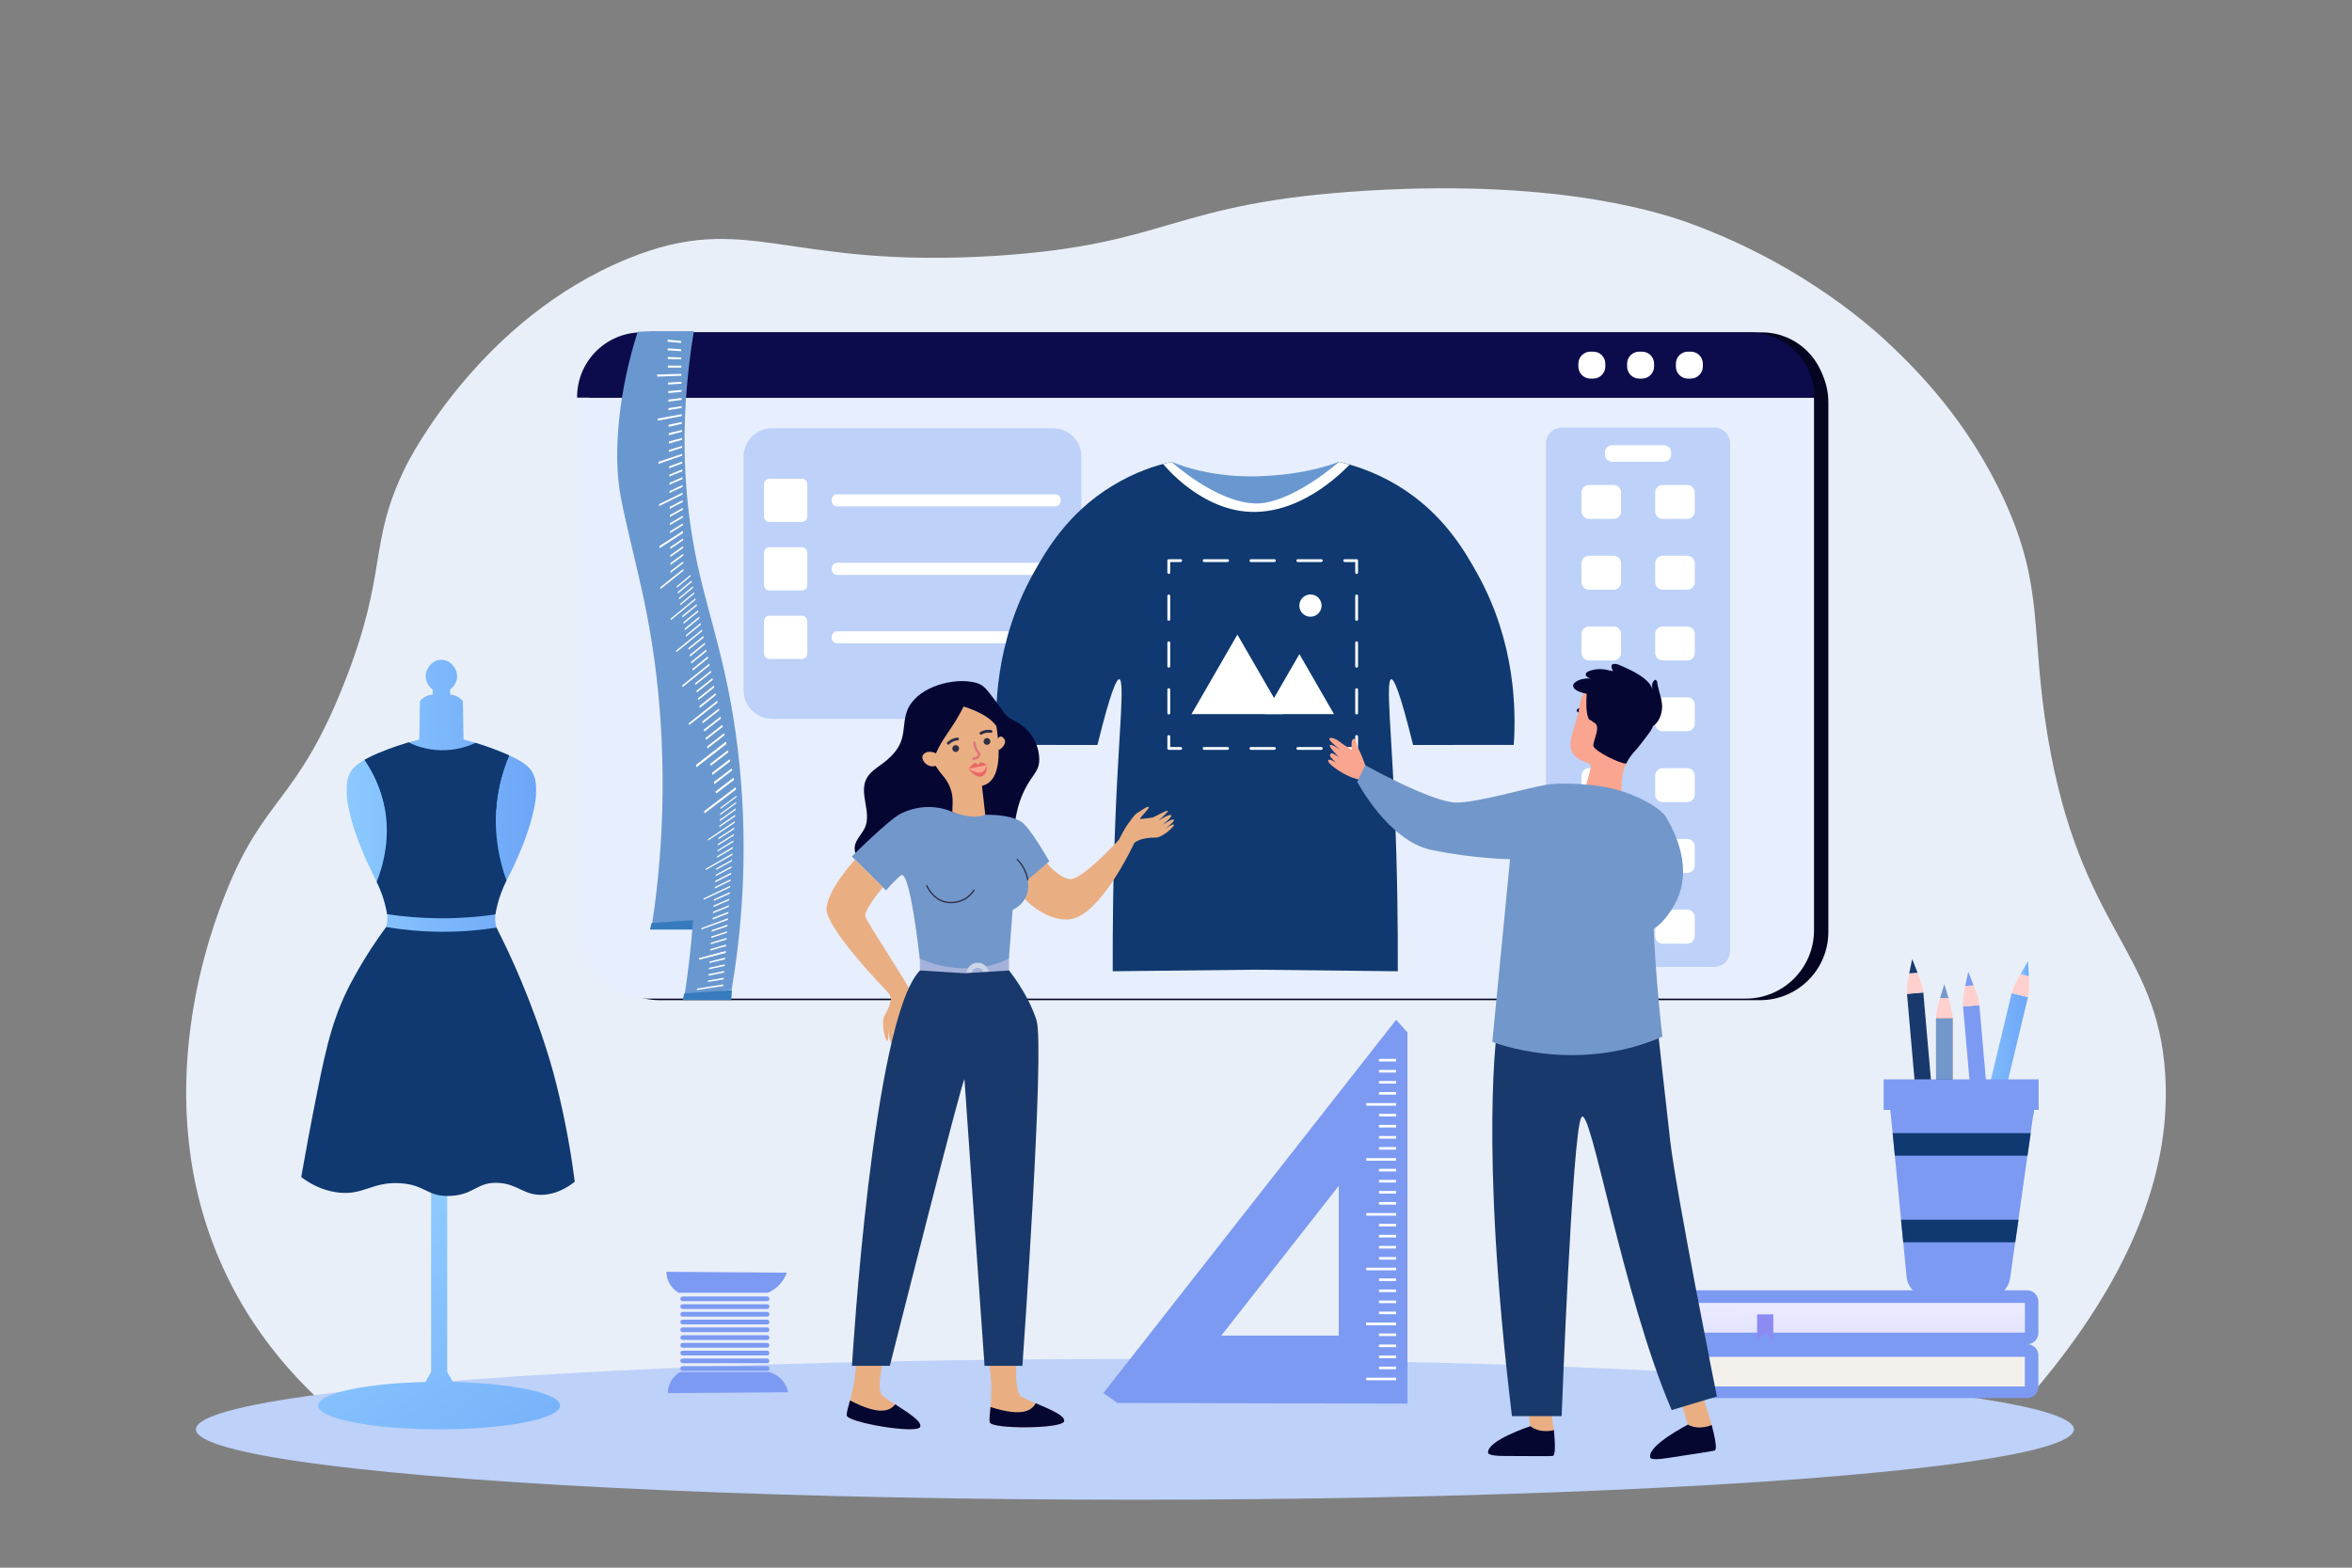 <?xml version="1.0" encoding="utf-8"?>
<!-- Generator: Adobe Illustrator 28.3.0, SVG Export Plug-In . SVG Version: 6.00 Build 0)  -->
<svg version="1.1" id="Ñëîé_1" xmlns="http://www.w3.org/2000/svg" xmlns:xlink="http://www.w3.org/1999/xlink" x="0px" y="0px"
	 viewBox="0 0 3000 2000" style="enable-background:new 0 0 3000 2000;" xml:space="preserve">
<rect x="0" y="0" width="3000" height="2000" fill="#808080" stroke="none"/>
<style type="text/css">
	.st0{fill:#E9EFF8;}
	.st1{fill:#BDD1F9;}
	.st2{fill:#050521;}
	.st3{fill:#10171B;}
	.st4{fill:#E7EEFD;}
	.st5{fill:#0C0C4C;}
	.st6{fill:#FFFFFF;}
	.st7{fill:#6998D0;}
	.st8{fill:#0F3970;}
	.st9{fill:#7C9AF2;}
	.st10{fill:#0E1D45;}
	.st11{fill:#FFD0CD;}
	.st12{fill:url(#SVGID_1_);}
	.st13{fill:url(#SVGID_00000105408539698691449090000004554059565890636422_);}
	.st14{fill:#994729;}
	.st15{fill:#7297CA;}
	.st16{fill:#19396C;}
	.st17{fill:url(#SVGID_00000041270435633723162200000012476940506607365295_);}
	.st18{fill:#8B8BF2;}
	.st19{fill:#F3F0EC;}
	.st20{fill:url(#SVGID_00000176764847732682657610000003343374527267962001_);}
	.st21{fill:url(#SVGID_00000117660479733033143740000012985423406424011443_);}
	.st22{fill:url(#SVGID_00000125577990523560006860000009909797302843239569_);}
	.st23{fill:url(#SVGID_00000163752674059244390890000000479560474292063144_);}
	.st24{fill:#367BBD;}
	.st25{fill:#E9AF83;}
	.st26{fill:#050731;}
	.st27{fill:#060633;}
	.st28{fill:#F9A58F;}
	.st29{fill:#A4B2DB;}
	.st30{fill:#2E2E46;}
	.st31{fill:#EA6868;}
	.st32{fill:#E0737B;}
	.st33{fill:#CBD5E8;}
</style>
<g>
	<path id="die" class="st0" d="M451.1,1823c-47-35.9-119.6-102-166.9-206.2c-99.1-218-12.4-436.7,3.6-477.2
		c49.3-124.5,90.8-114.8,151.4-268.5c57-144.6,29.1-175.5,78.2-275.7c5-10.1,95.5-188.9,283.7-265.5
		c153.6-62.5,198.4,13.8,469.9-3.6c223.8-14.4,221.4-68.1,473.5-83.1c252.6-15.1,383,31.2,415.7,43.4
		c143.9,53.7,231.1,134.5,253,155.4c29,27.8,96.1,93.1,143.3,196c51.6,112.5,32.9,168.4,55.6,302.8
		c41.4,245,139.2,269.7,149.6,428.8c6,92.7-17.7,230.6-169.5,408.1L451.1,1823z"/>
	<g>
		<ellipse class="st1" cx="1447.6" cy="1823.5" rx="1197.7" ry="89.8"/>
	</g>
	<path class="st2" d="M841.3,426.3h1403.6c48.1,0,87.2,39,87.2,87.2v675.3c0,48.1-39,87.2-87.2,87.2H841.3
		c-48.1,0-87.2-39-87.2-87.2V513.4C754.1,465.3,793.1,426.3,841.3,426.3z"/>
	<g>
		<path class="st3" d="M2291.7,459.5h-303.6c-0.6,0-1.1-0.5-1.1-1.1s0.5-1.1,1.1-1.1h303.6c0.6,0,1.1,0.5,1.1,1.1
			S2292.2,459.5,2291.7,459.5z"/>
	</g>
	<g>
		<path class="st3" d="M772.1,1246c-0.6,0-1.1-0.5-1.1-1.1V458.4c0-0.6,0.5-1.1,1.1-1.1h1216c0.6,0,1.1,0.5,1.1,1.1
			c0,0.6-0.5,1.1-1.1,1.1H773.1v785.4C773.1,1245.5,772.7,1246,772.1,1246z"/>
	</g>
	<path class="st4" d="M823,424.3h1403.6c48.1,0,87.2,39,87.2,87.2v675.3c0,48.1-39,87.2-87.2,87.2H823c-48.1,0-87.2-39-87.2-87.2
		V511.5C735.8,463.3,774.8,424.3,823,424.3z"/>
	<path class="st2" d="M751.6,507.3h1577.9v-0.8c0-45.5-36.9-82.5-82.5-82.5h-1413c-45.5,0-82.5,36.9-82.5,82.5V507.3z"/>
	<path class="st5" d="M736.2,507.3h1577.9v-0.8c0-45.5-36.9-82.5-82.5-82.5h-1413c-45.5,0-82.5,36.9-82.5,82.5V507.3z"/>
	<g>
		<g>
			<path class="st6" d="M2032.2,483h-3.6c-8.5,0-15.4-6.9-15.4-15.4v-3.6c0-8.5,6.9-15.4,15.4-15.4h3.6c8.5,0,15.4,6.9,15.4,15.4
				v3.6C2047.6,476,2040.7,483,2032.2,483z"/>
			<path class="st6" d="M2094.4,483h-3.6c-8.5,0-15.4-6.9-15.4-15.4v-3.6c0-8.5,6.9-15.4,15.4-15.4h3.6c8.5,0,15.4,6.9,15.4,15.4
				v3.6C2109.8,476,2102.9,483,2094.4,483z"/>
			<path class="st6" d="M2156.6,483h-3.6c-8.5,0-15.4-6.9-15.4-15.4v-3.6c0-8.5,6.9-15.4,15.4-15.4h3.6c8.5,0,15.4,6.9,15.4,15.4
				v3.6C2172,476,2165.1,483,2156.6,483z"/>
		</g>
	</g>
	<g>
		<path class="st1" d="M2186.3,1233.6h-193.9c-11.3,0-20.5-9.2-20.5-20.5V566c0-11.3,9.2-20.5,20.5-20.5h193.9
			c11.3,0,20.5,9.2,20.5,20.5v647.1C2206.8,1224.5,2197.7,1233.6,2186.3,1233.6z"/>
		<path class="st6" d="M2152.2,1203.9h-31.5c-5.3,0-9.5-4.3-9.5-9.5V1170c0-5.3,4.3-9.5,9.5-9.5h31.5c5.3,0,9.5,4.3,9.5,9.5v24.3
			C2161.7,1199.6,2157.4,1203.9,2152.2,1203.9z"/>
		<path class="st6" d="M2058.2,662h-31.5c-5.3,0-9.5-4.3-9.5-9.5v-24.3c0-5.3,4.3-9.5,9.5-9.5h31.5c5.3,0,9.5,4.3,9.5,9.5v24.3
			C2067.7,657.8,2063.4,662,2058.2,662z"/>
		<path class="st6" d="M2152.2,662h-31.5c-5.3,0-9.5-4.3-9.5-9.5v-24.3c0-5.3,4.3-9.5,9.5-9.5h31.5c5.3,0,9.5,4.3,9.5,9.5v24.3
			C2161.7,657.8,2157.4,662,2152.2,662z"/>
		<path class="st6" d="M2058.2,752.3h-31.5c-5.3,0-9.5-4.3-9.5-9.5v-24.3c0-5.3,4.3-9.5,9.5-9.5h31.5c5.3,0,9.5,4.3,9.5,9.5v24.3
			C2067.7,748.1,2063.4,752.3,2058.2,752.3z"/>
		<path class="st6" d="M2152.2,752.3h-31.5c-5.3,0-9.5-4.3-9.5-9.5v-24.3c0-5.3,4.3-9.5,9.5-9.5h31.5c5.3,0,9.5,4.3,9.5,9.5v24.3
			C2161.7,748.1,2157.4,752.3,2152.2,752.3z"/>
		<path class="st6" d="M2058.2,842.6h-31.5c-5.3,0-9.5-4.3-9.5-9.5v-24.3c0-5.3,4.3-9.5,9.5-9.5h31.5c5.3,0,9.5,4.3,9.5,9.5v24.3
			C2067.7,838.4,2063.4,842.6,2058.2,842.6z"/>
		<path class="st6" d="M2152.2,842.6h-31.5c-5.3,0-9.5-4.3-9.5-9.5v-24.3c0-5.3,4.3-9.5,9.5-9.5h31.5c5.3,0,9.5,4.3,9.5,9.5v24.3
			C2161.7,838.4,2157.4,842.6,2152.2,842.6z"/>
		<path class="st6" d="M2058.2,932.9h-31.5c-5.3,0-9.5-4.3-9.5-9.5v-24.3c0-5.3,4.3-9.5,9.5-9.5h31.5c5.3,0,9.5,4.3,9.5,9.5v24.3
			C2067.7,928.7,2063.4,932.9,2058.2,932.9z"/>
		<path class="st6" d="M2152.2,932.9h-31.5c-5.3,0-9.5-4.3-9.5-9.5v-24.3c0-5.3,4.3-9.5,9.5-9.5h31.5c5.3,0,9.5,4.3,9.5,9.5v24.3
			C2161.7,928.7,2157.4,932.9,2152.2,932.9z"/>
		<path class="st6" d="M2058.2,1023.3h-31.5c-5.3,0-9.5-4.3-9.5-9.5v-24.3c0-5.3,4.3-9.5,9.5-9.5h31.5c5.3,0,9.5,4.3,9.5,9.5v24.3
			C2067.7,1019,2063.4,1023.3,2058.2,1023.3z"/>
		<path class="st6" d="M2152.2,1023.3h-31.5c-5.3,0-9.5-4.3-9.5-9.5v-24.3c0-5.3,4.3-9.5,9.5-9.5h31.5c5.3,0,9.5,4.3,9.5,9.5v24.3
			C2161.7,1019,2157.4,1023.3,2152.2,1023.3z"/>
		<path class="st6" d="M2058.2,1113.6h-31.5c-5.3,0-9.5-4.3-9.5-9.5v-24.3c0-5.3,4.3-9.5,9.5-9.5h31.5c5.3,0,9.5,4.3,9.5,9.5v24.3
			C2067.7,1109.3,2063.4,1113.6,2058.2,1113.6z"/>
		<path class="st6" d="M2152.2,1113.6h-31.5c-5.3,0-9.5-4.3-9.5-9.5v-24.3c0-5.3,4.3-9.5,9.5-9.5h31.5c5.3,0,9.5,4.3,9.5,9.5v24.3
			C2161.7,1109.3,2157.4,1113.6,2152.2,1113.6z"/>
		<path class="st6" d="M2058.2,1203.9h-31.5c-5.3,0-9.5-4.3-9.5-9.5V1170c0-5.3,4.3-9.5,9.5-9.5h31.5c5.3,0,9.5,4.3,9.5,9.5v24.3
			C2067.7,1199.6,2063.4,1203.9,2058.2,1203.9z"/>
	</g>
	<path class="st6" d="M2122.1,589.1h-65.5c-5.3,0-9.5-4.3-9.5-9.5v-2.2c0-5.3,4.3-9.5,9.5-9.5h65.5c5.3,0,9.5,4.3,9.5,9.5v2.2
		C2131.7,584.8,2127.4,589.1,2122.1,589.1z"/>
	<g>
		<path class="st1" d="M1342.9,917H984.7c-20,0-36.2-16.2-36.2-36.2V582.5c0-20,16.2-36.2,36.2-36.2h358.3c20,0,36.2,16.2,36.2,36.2
			v298.3C1379.1,900.8,1362.9,917,1342.9,917z"/>
		<path class="st6" d="M1346.1,646h-278.3c-3.8,0-6.9-3.1-6.9-6.9v-1.6c0-3.8,3.1-6.9,6.9-6.9h278.3c3.8,0,6.9,3.1,6.9,6.9v1.6
			C1353,642.9,1349.9,646,1346.1,646z"/>
		<path class="st6" d="M1022.8,665.9h-41.4c-3.8,0-6.9-3.1-6.9-6.9v-41.4c0-3.8,3.1-6.9,6.9-6.9h41.4c3.8,0,6.9,3.1,6.9,6.9V659
			C1029.7,662.8,1026.6,665.9,1022.8,665.9z"/>
		<path class="st6" d="M1346.1,733.4h-278.3c-3.8,0-6.9-3.1-6.9-6.9v-1.6c0-3.8,3.1-6.9,6.9-6.9h278.3c3.8,0,6.9,3.1,6.9,6.9v1.6
			C1353,730.3,1349.9,733.4,1346.1,733.4z"/>
		<path class="st6" d="M1022.8,753.3h-41.4c-3.8,0-6.9-3.1-6.9-6.9V705c0-3.8,3.1-6.9,6.9-6.9h41.4c3.8,0,6.9,3.1,6.9,6.9v41.4
			C1029.7,750.2,1026.6,753.3,1022.8,753.3z"/>
		<path class="st6" d="M1346.1,820.8h-278.3c-3.8,0-6.9-3.1-6.9-6.9v-1.6c0-3.8,3.1-6.9,6.9-6.9h278.3c3.8,0,6.9,3.1,6.9,6.9v1.6
			C1353,817.7,1349.9,820.8,1346.1,820.8z"/>
		<path class="st6" d="M1022.8,840.7h-41.4c-3.8,0-6.9-3.1-6.9-6.9v-41.4c0-3.8,3.1-6.9,6.9-6.9h41.4c3.8,0,6.9,3.1,6.9,6.9v41.4
			C1029.7,837.6,1026.6,840.7,1022.8,840.7z"/>
	</g>
	<g>
		<g>
			<g>
				<path class="st7" d="M1494.4,589.1c0,0,43.1,19.9,106.6,18.6c67.8-1.4,106.6-18.6,106.6-18.6l-33.6,76.3l-173.4,17.5
					L1494.4,589.1z"/>
				<path class="st8" d="M1930.8,950.3c-42.8,0-85.6,0.1-128.4,0.1c-17.2-69.8-24.5-84.4-27.9-83.9c-7,1.2,0.2,67.9,4.2,159.1
					c3.9,88.9,4.4,162.3,4.2,213.5c-60.6-0.7-121.2-1.3-181.8-2c-60.6,0.7-121.2,1.3-181.8,2c-0.2-51.2,0.3-124.7,4.2-213.5
					c4-91.2,11.2-158,4.2-159.1c-3.4-0.5-10.7,14.1-27.9,83.9c-42.8,0-85.6-0.1-128.4-0.1c-2.9-43.2-2.4-130.1,46-217.6
					c16.5-29.8,44.2-78.3,101.9-113.2c29-17.5,53.8-25.4,75.2-30.4c17,15.5,32.8,26.2,44.4,33.1c22.9,13.7,35.3,18,44.4,19
					c8.1,0.9,17.8,0.9,17.8,0.9s9,0,16.4-0.7c9.8-0.9,23.1-5.2,45.8-19.2c12-7.4,27.6-18.2,44.4-33.1c19,4.4,46.2,12.9,75.2,30.4
					c57.7,34.9,85.4,83.4,101.9,113.2C1933.2,820.1,1933.8,907,1930.8,950.3z"/>
			</g>
			<path class="st6" d="M1483.6,591.9c0,0,49.3,62.3,117.5,61.2c66.5-1.1,116.6-57.1,120.4-60.3l-13.8-3.6c0,0-60.2,54.1-106.6,53
				c-50.1-1.1-106.6-53-106.6-53L1483.6,591.9z"/>
		</g>
		<g>
			<g>
				<path class="st6" d="M1730.4,956.6h-15.2c-1,0-1.8-0.8-1.8-1.8s0.8-1.8,1.8-1.8h13.4v-13.4c0-1,0.8-1.8,1.8-1.8
					c1,0,1.8,0.8,1.8,1.8v15.2C1732.2,955.8,1731.4,956.6,1730.4,956.6z"/>
			</g>
			<g>
				<path class="st6" d="M1685.3,956.6h-29.9c-1,0-1.8-0.8-1.8-1.8s0.8-1.8,1.8-1.8h29.9c1,0,1.8,0.8,1.8,1.8
					S1686.3,956.6,1685.3,956.6z M1625.5,956.6h-29.9c-1,0-1.8-0.8-1.8-1.8s0.8-1.8,1.8-1.8h29.9c1,0,1.8,0.8,1.8,1.8
					S1626.5,956.6,1625.5,956.6z M1565.8,956.6h-29.9c-1,0-1.8-0.8-1.8-1.8s0.8-1.8,1.8-1.8h29.9c1,0,1.8,0.8,1.8,1.8
					S1566.8,956.6,1565.8,956.6z"/>
			</g>
			<g>
				<path class="st6" d="M1506,956.6h-15.2c-1,0-1.8-0.8-1.8-1.8v-15.2c0-1,0.8-1.8,1.8-1.8c1,0,1.8,0.8,1.8,1.8V953h13.4
					c1,0,1.8,0.8,1.8,1.8S1507,956.6,1506,956.6z"/>
			</g>
			<g>
				<path class="st6" d="M1490.8,911.5c-1,0-1.8-0.8-1.8-1.8v-29.9c0-1,0.8-1.8,1.8-1.8c1,0,1.8,0.8,1.8,1.8v29.9
					C1492.6,910.7,1491.8,911.5,1490.8,911.5z M1490.8,851.8c-1,0-1.8-0.8-1.8-1.8V820c0-1,0.8-1.8,1.8-1.8c1,0,1.8,0.8,1.8,1.8
					v29.9C1492.6,850.9,1491.8,851.8,1490.8,851.8z M1490.8,792c-1,0-1.8-0.8-1.8-1.8v-29.9c0-1,0.8-1.8,1.8-1.8
					c1,0,1.8,0.8,1.8,1.8v29.9C1492.6,791.2,1491.8,792,1490.8,792z"/>
			</g>
			<g>
				<path class="st6" d="M1490.8,732.2c-1,0-1.8-0.8-1.8-1.8v-15.2c0-1,0.8-1.8,1.8-1.8h15.2c1,0,1.8,0.8,1.8,1.8s-0.8,1.8-1.8,1.8
					h-13.4v13.4C1492.6,731.4,1491.8,732.2,1490.8,732.2z"/>
			</g>
			<g>
				<path class="st6" d="M1685.3,717h-29.9c-1,0-1.8-0.8-1.8-1.8s0.8-1.8,1.8-1.8h29.9c1,0,1.8,0.8,1.8,1.8S1686.3,717,1685.3,717z
					 M1625.5,717h-29.9c-1,0-1.8-0.8-1.8-1.8s0.8-1.8,1.8-1.8h29.9c1,0,1.8,0.8,1.8,1.8S1626.5,717,1625.5,717z M1565.8,717h-29.9
					c-1,0-1.8-0.8-1.8-1.8s0.8-1.8,1.8-1.8h29.9c1,0,1.8,0.8,1.8,1.8S1566.8,717,1565.8,717z"/>
			</g>
			<g>
				<path class="st6" d="M1730.4,732.2c-1,0-1.8-0.8-1.8-1.8V717h-13.4c-1,0-1.8-0.8-1.8-1.8s0.8-1.8,1.8-1.8h15.2
					c1,0,1.8,0.8,1.8,1.8v15.2C1732.2,731.4,1731.4,732.2,1730.4,732.2z"/>
			</g>
			<g>
				<path class="st6" d="M1730.4,911.5c-1,0-1.8-0.8-1.8-1.8v-29.9c0-1,0.8-1.8,1.8-1.8c1,0,1.8,0.8,1.8,1.8v29.9
					C1732.2,910.7,1731.4,911.5,1730.4,911.5z M1730.4,851.8c-1,0-1.8-0.8-1.8-1.8V820c0-1,0.8-1.8,1.8-1.8c1,0,1.8,0.8,1.8,1.8
					v29.9C1732.2,850.9,1731.4,851.8,1730.4,851.8z M1730.4,792c-1,0-1.8-0.8-1.8-1.8v-29.9c0-1,0.8-1.8,1.8-1.8
					c1,0,1.8,0.8,1.8,1.8v29.9C1732.2,791.2,1731.4,792,1730.4,792z"/>
			</g>
		</g>
		<polygon class="st6" points="1578.3,809.6 1519.8,911 1636.9,911 		"/>
		<polygon class="st6" points="1657.4,834.5 1613.2,911 1701.5,911 		"/>
		<circle class="st6" cx="1671.5" cy="772.6" r="14.2"/>
	</g>
	<g>
		<g>
			<polygon class="st9" points="2547.6,1544.1 2526.8,1545.9 2503.9,1284 2524.7,1282.2 			"/>
			<path class="st10" d="M2547.9,1558.8l-18.9,1.7c-0.5,0-1-0.4-1.1-0.9l-1.4-15.7l20.8-1.8l1.4,15.7
				C2548.9,1558.3,2548.4,1558.8,2547.9,1558.8z"/>
			<path class="st11" d="M2521.5,1268.3l-4.1-11.3l-10.7,0.9l-2.1,11.9c-1,7-1.1,9.5-0.7,14.3l1.6-0.1l17.5-1.5l1.6-0.1
				C2524.3,1277.5,2523.8,1275,2521.5,1268.3z"/>
			<polygon class="st9" points="2506.7,1257.9 2510.5,1239.7 2517.4,1257 			"/>
		</g>
	</g>
	<g>
		<g>
			
				<linearGradient id="SVGID_1_" gradientUnits="userSpaceOnUse" x1="2504.505" y1="602.822" x2="2586.706" y2="602.822" gradientTransform="matrix(1 0 0 -1 0 2000.299)">
				<stop  offset="0" style="stop-color:#8CC9FF"/>
				<stop  offset="1" style="stop-color:#6DA6F7"/>
			</linearGradient>
			<polygon class="st12" points="2525.3,1527.8 2504.5,1522.8 2565.9,1267.1 2586.7,1272.1 			"/>
			<path class="st10" d="M2520.4,1541.8l-18.4-4.4c-0.5-0.1-0.9-0.7-0.7-1.2l3.7-15.3l20.3,4.9l-3.7,15.3
				C2521.5,1541.6,2521,1541.9,2520.4,1541.8z"/>
			<path class="st11" d="M2588.2,1257.6l-0.3-12.3l-10.7-2.6l-5.9,10.8c-3.3,6.4-4.2,8.9-5.3,13.6l1.6,0.4l17.5,4.2l1.6,0.4
				C2587.8,1267.4,2588.1,1264.8,2588.2,1257.6z"/>
			
				<linearGradient id="SVGID_00000052078348857900196330000013843652284237213870_" gradientUnits="userSpaceOnUse" x1="2577.095" y1="764.52" x2="2587.809" y2="764.52" gradientTransform="matrix(1 0 0 -1 0 2000.299)">
				<stop  offset="0" style="stop-color:#8CC9FF"/>
				<stop  offset="1" style="stop-color:#6DA6F7"/>
			</linearGradient>
			<polygon style="fill:url(#SVGID_00000052078348857900196330000013843652284237213870_);" points="2577.1,1242.7 2586.7,1226.3 
				2587.8,1245.3 			"/>
		</g>
	</g>
	<g>
		<g>
			<rect x="2469.5" y="1299" class="st14" width="20.9" height="262.9"/>
			<rect x="2469.5" y="1299" class="st15" width="21" height="263.2"/>
			<path class="st10" d="M2489.4,1576.6h-18.9c-0.5,0-1-0.4-1-1v-15.8h20.9v15.8C2490.4,1576.1,2490,1576.6,2489.4,1576.6z"/>
			<path class="st11" d="M2488.5,1284.9l-3.1-11.6h-10.8l-3.1,11.6c-1.6,6.9-1.9,9.4-1.9,14.1h1.7h17.6h1.7
				C2490.4,1294.3,2490.1,1291.7,2488.5,1284.9z"/>
			<polygon class="st15" points="2474.6,1273.3 2480,1255.4 2485.3,1273.3 			"/>
			<rect x="2469.5" y="1377.3" class="st10" width="20.9" height="1.7"/>
			<rect x="2469.5" y="1380.9" class="st10" width="20.9" height="1.7"/>
		</g>
	</g>
	<g>
		<g>
			<polygon class="st16" points="2476.1,1527.9 2455.3,1529.8 2432.4,1267.9 2453.2,1266.1 			"/>
			<path class="st10" d="M2476.4,1542.7l-18.9,1.7c-0.5,0-1-0.4-1.1-0.9l-1.4-15.7l20.8-1.8l1.4,15.7
				C2477.4,1542.2,2477,1542.6,2476.4,1542.7z"/>
			<path class="st11" d="M2450,1252.2l-4.1-11.3l-10.7,0.9l-2.1,11.9c-1,7-1.1,9.5-0.7,14.3l1.6-0.1l17.5-1.5l1.6-0.1
				C2452.8,1261.3,2452.3,1258.9,2450,1252.2z"/>
			<polygon class="st16" points="2435.2,1241.8 2439,1223.6 2445.9,1240.9 			"/>
		</g>
	</g>
	<path class="st9" d="M2599.3,1380.5c-1.7,11.8-3.3,23.7-5,35.5c-0.3,2.1-0.6,4.3-0.9,6.4c-1.1,7.7-2.2,15.5-3.3,23.2
		c-0.7,5.1-1.4,10.2-2.2,15.4c-0.6,4.5-1.3,9-1.9,13.4c-3.8,27.2-7.7,54.4-11.5,81.7c-1.4,9.6-2.7,19.2-4.1,28.8
		c-2.1,15.2-4.3,30.3-6.4,45.5c-2.1,14.6-14.6,25.4-29.3,25.3c-24.6-0.2-49.2-0.4-73.8-0.5c-15.1-0.1-27.6-11.6-29.1-26.6
		c-1.4-14.6-2.8-29.1-4.2-43.7c-0.9-9.6-1.9-19.2-2.8-28.8c-2.6-27.2-5.3-54.4-7.9-81.7c-0.6-6.5-1.3-13.1-1.9-19.6
		c-0.3-3.1-0.6-6.1-0.9-9.2c-0.8-7.7-1.5-15.5-2.3-23.2c-0.2-2.1-0.4-4.3-0.6-6.4c-1.2-11.8-2.3-23.7-3.4-35.5L2599.3,1380.5
		L2599.3,1380.5z"/>
	<path class="st9" d="M2600.3,1377v39h-5.9c-0.3,2.1-0.6,4.3-0.9,6.4h-181.5c-0.2-2.1-0.4-4.3-0.6-6.4h-8.8v-39H2600.3z"/>
	<path class="st8" d="M2590.2,1445.6c-0.7,5.1-1.4,10.2-2.2,15.4c-0.6,4.5-1.3,9-1.9,13.4h-169.2c-0.6-6.5-1.3-13.1-1.9-19.6
		c-0.3-3.1-0.6-6.1-0.9-9.2L2590.2,1445.6L2590.2,1445.6z"/>
	<path class="st8" d="M2574.6,1556.1c-1.4,9.6-2.7,19.2-4.1,28.8h-142.9c-0.9-9.6-1.9-19.2-2.8-28.8H2574.6z"/>
	<g id="Angle">
		<g>
			<polygon class="st9" points="1795.2,1678 1795.2,1317.1 1780.8,1301 1728.9,1742.2 1407.4,1777.2 1425.2,1789.8 1795.2,1790.7 
							"/>
			<path class="st9" d="M1475.1,1690.8l-67.7,86.4h373.4V1301L1475.1,1690.8z M1707.6,1512.9v191h-149.8L1707.6,1512.9z"/>
		</g>
		<g>
			<g>
				<rect x="1742.7" y="1757.6" class="st6" width="38.1" height="3.3"/>
			</g>
			<g>
				<rect x="1758.9" y="1743.5" class="st6" width="21.8" height="3.3"/>
			</g>
			<g>
				<rect x="1758.9" y="1729.4" class="st6" width="21.8" height="3.3"/>
			</g>
			<g>
				<rect x="1758.9" y="1715.3" class="st6" width="21.8" height="3.3"/>
			</g>
			<g>
				<rect x="1758.9" y="1701.2" class="st6" width="21.8" height="3.3"/>
			</g>
			<g>
				<rect x="1742.7" y="1687.4" class="st6" width="38.1" height="3.3"/>
			</g>
			<g>
				<rect x="1742.7" y="1687.4" class="st6" width="38.1" height="3.3"/>
			</g>
			<g>
				<rect x="1758.9" y="1673.3" class="st6" width="21.8" height="3.3"/>
			</g>
			<g>
				<rect x="1758.9" y="1659.2" class="st6" width="21.8" height="3.3"/>
			</g>
			<g>
				<rect x="1758.9" y="1645.1" class="st6" width="21.8" height="3.3"/>
			</g>
			<g>
				<rect x="1758.9" y="1631" class="st6" width="21.8" height="3.3"/>
			</g>
			<g>
				<rect x="1742.7" y="1617.3" class="st6" width="38.1" height="3.3"/>
			</g>
			<g>
				<rect x="1758.9" y="1603.7" class="st6" width="21.8" height="3.3"/>
			</g>
			<g>
				<rect x="1758.9" y="1589.5" class="st6" width="21.8" height="3.3"/>
			</g>
			<g>
				<rect x="1758.9" y="1575.4" class="st6" width="21.8" height="3.3"/>
			</g>
			<g>
				<rect x="1758.9" y="1561.3" class="st6" width="21.8" height="3.3"/>
			</g>
			<g>
				<rect x="1742.7" y="1547.6" class="st6" width="38.1" height="3.3"/>
			</g>
			<g>
				<rect x="1758.9" y="1533.5" class="st6" width="21.8" height="3.3"/>
			</g>
			<g>
				<rect x="1758.9" y="1519.4" class="st6" width="21.8" height="3.3"/>
			</g>
			<g>
				<rect x="1758.9" y="1505.3" class="st6" width="21.8" height="3.3"/>
			</g>
			<g>
				<rect x="1758.9" y="1491.2" class="st6" width="21.8" height="3.3"/>
			</g>
			<g>
				<rect x="1742.7" y="1477.5" class="st6" width="38.1" height="3.3"/>
			</g>
			<g>
				<rect x="1758.9" y="1463.4" class="st6" width="21.8" height="3.3"/>
			</g>
			<g>
				<rect x="1758.9" y="1449.3" class="st6" width="21.8" height="3.3"/>
			</g>
			<g>
				<rect x="1758.9" y="1435.1" class="st6" width="21.8" height="3.3"/>
			</g>
			<g>
				<rect x="1758.9" y="1421" class="st6" width="21.8" height="3.3"/>
			</g>
			<g>
				<rect x="1742.7" y="1407.3" class="st6" width="38.1" height="3.3"/>
			</g>
			<g>
				<rect x="1758.9" y="1393.2" class="st6" width="21.8" height="3.3"/>
			</g>
			<g>
				<rect x="1758.9" y="1379.1" class="st6" width="21.8" height="3.3"/>
			</g>
			<g>
				<rect x="1758.9" y="1365" class="st6" width="21.8" height="3.3"/>
			</g>
			<g>
				<rect x="1758.9" y="1350.9" class="st6" width="21.8" height="3.3"/>
			</g>
		</g>
	</g>
	<g id="books">
		<g>
			<g>
				<path class="st9" d="M2132,1714.9h453.6c7.9,0,14.4-6.4,14.4-14.4v-40c0-7.9-6.4-14.4-14.4-14.4H2133c-3.6,0-6.6,3-6.6,6.6v2.8
					c0,3.6,3,6.6,6.6,6.6h5.7v37.8h-6.7c-3.1,0-5.5,2.5-5.5,5.5v3.8C2126.4,1712.5,2128.9,1714.9,2132,1714.9z"/>
				
					<linearGradient id="SVGID_00000105425859610591419770000003084734397716609942_" gradientUnits="userSpaceOnUse" x1="5824.625" y1="408.898" x2="5825.493" y2="204.459" gradientTransform="matrix(-1 0 0 -1 8185.258 2000.299)">
					<stop  offset="5.400000e-07" style="stop-color:#FFFFFF"/>
					<stop  offset="1.400000e-02" style="stop-color:#FEFEFF"/>
					<stop  offset="0.336" style="stop-color:#EBEBFF"/>
					<stop  offset="0.663" style="stop-color:#DFDFFF"/>
					<stop  offset="1" style="stop-color:#DBDBFF"/>
				</linearGradient>
				<polygon style="fill:url(#SVGID_00000105425859610591419770000003084734397716609942_);" points="2137.7,1700.1 2582.8,1700.1 
					2582.8,1662.2 2137.7,1662.2 				"/>
			</g>
			<polygon class="st18" points="2241.2,1710.2 2251.6,1701.2 2261.9,1710.2 2261.9,1676.8 2241.2,1676.8 			"/>
		</g>
		<g>
			<g>
				<path class="st9" d="M2132,1783.6h453.6c7.9,0,14.4-6.4,14.4-14.4v-40c0-7.9-6.4-14.4-14.4-14.4H2133c-3.6,0-6.6,3-6.6,6.6v2.8
					c0,3.6,3,6.6,6.6,6.6h5.7v37.8h-6.7c-3.1,0-5.5,2.5-5.5,5.5v3.8C2126.4,1781.2,2128.9,1783.6,2132,1783.6z"/>
				<rect x="2137.7" y="1731" class="st19" width="445" height="37.8"/>
			</g>
		</g>
	</g>
	
		<linearGradient id="SVGID_00000058548436037548053520000015072784614489406896_" gradientUnits="userSpaceOnUse" x1="440.981" y1="374.987" x2="716.647" y2="-13.45" gradientTransform="matrix(1 0 0 -1 0 2000.299)">
		<stop  offset="0" style="stop-color:#8CC9FF"/>
		<stop  offset="1" style="stop-color:#6DA6F7"/>
	</linearGradient>
	
		<ellipse style="fill:url(#SVGID_00000058548436037548053520000015072784614489406896_);" cx="560.1" cy="1793.2" rx="154.3" ry="30.3"/>
	
		<linearGradient id="SVGID_00000018958197027076189870000006918713788570548649_" gradientUnits="userSpaceOnUse" x1="613.548" y1="497.274" x2="889.654" y2="108.217" gradientTransform="matrix(1 0 0 -1 0 2000.299)">
		<stop  offset="0" style="stop-color:#8CC9FF"/>
		<stop  offset="1" style="stop-color:#6DA6F7"/>
	</linearGradient>
	<path style="fill:url(#SVGID_00000018958197027076189870000006918713788570548649_);" d="M563,1070.1h-5.7c-4.1,0-7.4,3.3-7.4,7.4
		V1778c0,4.1,3.3,7.4,7.4,7.4h5.7c4.1,0,7.4-3.3,7.4-7.4v-700.6C570.3,1073.4,567,1070.1,563,1070.1z"/>
	
		<linearGradient id="SVGID_00000003823187693349370900000013843583084937883300_" gradientUnits="userSpaceOnUse" x1="444.385" y1="380.032" x2="723.233" y2="-12.89" gradientTransform="matrix(1 0 0 -1 0 2000.299)">
		<stop  offset="0" style="stop-color:#8CC9FF"/>
		<stop  offset="1" style="stop-color:#6DA6F7"/>
	</linearGradient>
	<path style="fill:url(#SVGID_00000003823187693349370900000013843583084937883300_);" d="M557.5,1737.3l-28.4,49.1
		c-1.2,2,0.3,4.6,2.7,4.6h56.7c2.4,0,3.8-2.6,2.7-4.6l-28.4-49.1C561.6,1735.2,558.6,1735.2,557.5,1737.3z"/>
	
		<linearGradient id="SVGID_00000174589159106497644770000001768666167740914869_" gradientUnits="userSpaceOnUse" x1="442.179" y1="873.054" x2="683.484" y2="873.054" gradientTransform="matrix(1 0 0 -1 0 2000.299)">
		<stop  offset="0" style="stop-color:#8CC9FF"/>
		<stop  offset="1" style="stop-color:#6DA6F7"/>
	</linearGradient>
	<path style="fill:url(#SVGID_00000174589159106497644770000001768666167740914869_);" d="M631.6,1168.7c-0.8,13.2,4.1,21.3,11,36.8
		c0,0,22.8,51.3,30.7,113.2c4.3,33.8,6.5,50.7-2,64.1c0,0-0.9,1.4-2,2.8c-20.5,26.6-76.8,27.1-106.5,27.1c-29.8,0-86-0.5-106.5-27.1
		c-1.1-1.4-2-2.8-2-2.8c-8.5-13.4-6.3-30.3-2-64.1c7.9-61.9,30.7-113.2,30.7-113.2c6.9-15.6,11.8-23.7,11-36.8
		c-1.2-19.3-14.4-45.7-17.8-52.5c0,0,0,0,0,0c-32.7-65.2-33.8-100.6-33.8-100.6c-0.4-12.7-0.6-21.3,4.6-30.4
		c3.1-5.5,9.2-13.4,38.4-25.4c12-4.9,28.7-11.1,49.4-16.4c0.2-16.4,0.5-32.8,0.8-49.2c1.5-1.6,4.2-4.2,8.3-6.1c3.2-1.4,6-1.9,8-2.1
		c0-2.1,0-4.2,0-6.3c-3.8-2.7-6.7-6.7-8.1-11.3c-0.3-0.9-1-3.5-0.9-6.4c0.2-8,7.4-20.3,20-20.3c12.8,0,19.9,12.4,20.2,20.3
		c0.1,2.8-0.7,5.5-0.9,6.4c-1.4,4.6-4.3,8.6-8.1,11.3c0,2.1,0,4.2,0,6.3c2,0.2,4.8,0.7,8,2.1c4.1,1.9,6.8,4.4,8.3,6.1
		c0.2,16.4,0.5,32.8,0.8,49.2c20.7,5.3,37.4,11.4,49.4,16.4c29.2,12,35.3,19.8,38.4,25.4c5.2,9.1,5,17.7,4.6,30.4
		c0,0-1.2,35.4-33.8,100.6c0,0,0,0,0,0C646,1123,632.8,1149.4,631.6,1168.7z"/>
	<path class="st8" d="M733.1,1507.6c-9.1,7.2-23.2,15.9-40.9,16.7c-24,1-30.9-13.6-56.3-15.2c-27.6-1.6-30.5,15-61.1,16.6
		c-30.2,1.6-31.6-14.3-64.8-16.2c-35.9-2-46.3,15.9-79.3,11.8c-20.9-2.6-36.8-12.4-46.5-19.6c5-28.3,11.7-65.3,20.5-109
		c12-59.9,21.2-100.2,47-146.3l0,0c15.6-28.3,30.3-49.5,40.8-63.7c19.8,3.3,43.3,5.8,69.7,6c27,0.2,50.9-2.1,71.1-5.3
		c5.5,10.9,13,26,21.2,44.3c31.1,69.3,47.2,125.3,52.1,143.8C715.9,1406.7,726.1,1452.7,733.1,1507.6z"/>
	<path class="st8" d="M465.7,970.1c12.4-6.1,26.1-12,41.1-17.4c5.1-1.8,10.1-3.5,15-5.1c6.4,3.8,20.3,10.9,39.4,11.6
		c19.7,0.7,34.4-5.8,41-9.2c3,1.3,6,2.5,9.2,3.7c13.5,5,26.4,8.1,38,10c-5.3,12.4-10.3,27.2-13.5,44.5c-9.3,49.9,1.8,91.9,10.1,115
		c-2.4,4.8-4.8,10.3-7,16.3c-3.6,9.9-5.8,19.1-7.2,27.1c-19.8,2.9-43.1,5-69,4.9c-25.9-0.1-49.2-2.2-69-5.2c-1.2-7-3.1-15-6-23.8
		c-2.3-6.6-4.8-12.4-7.3-17.5c6.7-16.9,21.3-60.3,6.5-110.3C481.5,996,473.2,981.1,465.7,970.1z"/>
	<path class="st8" d="M635.9,1008.2c-1.6,8.4-2.5,16.3-3.1,23.5c-0.7,2.3-1.9,5.6-4.2,9c-2.5,3.7-12,15.9-70.5,17
		c0,0-39.6,0.8-56-10.5c-4.3-3-9.6-9.7-10.2-12.4c0-0.1-0.4-1.7-0.9-4c-0.2-0.7-0.4-1.6-0.6-2.7c-0.9-4.3-2.1-8.8-3.5-13.4
		c-5.7-18.6-14-33.8-22-45.4c2.6-1.4,6.2-3.3,10.6-5.4c2.2-1.1,8.6-4,19.8-8.2c6.7-2.5,15.4-5.5,25.7-8.6c7.8,3.8,21.9,9.4,40.4,10
		c21,0.6,37.1-5.6,45.2-9.4c3.7,1.1,7.4,2.3,11.1,3.6c11.3,3.8,21.9,8,31.7,12.4C644.3,975.8,639.2,990.7,635.9,1008.2z"/>
	<g id="thread">
		<path class="st9" d="M979.4,1649.3c3.7-1.6,10.3-5,16.1-11.8c4.5-5.2,6.8-10.4,8.1-13.9c-51.2-0.4-102.4-0.8-153.6-1.1
			c0,2.9,0.5,9.3,4.6,16c3.7,6.1,8.6,9.4,11.1,10.8C903.6,1649.3,941.5,1649.3,979.4,1649.3z"/>
		<path class="st9" d="M981.2,1750.4c3,0.9,9.4,3.2,15.1,9.1c6.3,6.4,8.4,13.6,9.1,16.7c-51.2,0.4-102.4,0.8-153.6,1.1
			c0-2.8,0.5-8.9,4.2-15.4c3.8-6.6,9.1-10.1,11.5-11.5C905.4,1750.4,943.3,1750.4,981.2,1750.4z"/>
		<g>
			<path class="st9" d="M867.9,1657.3v-0.6c0-1.5,1.2-2.7,2.7-2.7h108c1.5,0,2.7,1.2,2.7,2.7v0.6c0,1.5-1.2,2.7-2.7,2.7h-108
				C869.1,1660,867.9,1658.8,867.9,1657.3z"/>
			<path class="st9" d="M867.9,1667.2v-0.6c0-1.5,1.2-2.7,2.7-2.7h108c1.5,0,2.7,1.2,2.7,2.7v0.6c0,1.5-1.2,2.7-2.7,2.7h-108
				C869.1,1669.8,867.9,1668.6,867.9,1667.2z"/>
			<path class="st9" d="M867.9,1677v-0.6c0-1.5,1.2-2.7,2.7-2.7h108c1.5,0,2.7,1.2,2.7,2.7v0.6c0,1.5-1.2,2.7-2.7,2.7h-108
				C869.1,1679.7,867.9,1678.5,867.9,1677z"/>
			<path class="st9" d="M867.9,1686.9v-0.6c0-1.5,1.2-2.7,2.7-2.7h108c1.5,0,2.7,1.2,2.7,2.7v0.6c0,1.5-1.2,2.7-2.7,2.7h-108
				C869.1,1689.6,867.9,1688.4,867.9,1686.9z"/>
			<path class="st9" d="M867.9,1696.8v-0.6c0-1.5,1.2-2.7,2.7-2.7h108c1.5,0,2.7,1.2,2.7,2.7v0.6c0,1.5-1.2,2.7-2.7,2.7h-108
				C869.1,1699.5,867.9,1698.3,867.9,1696.8z"/>
			<path class="st9" d="M867.9,1706.7v-0.6c0-1.5,1.2-2.7,2.7-2.7h108c1.5,0,2.7,1.2,2.7,2.7v0.6c0,1.5-1.2,2.7-2.7,2.7h-108
				C869.1,1709.4,867.9,1708.2,867.9,1706.7z"/>
			<path class="st9" d="M867.9,1716.6v-0.6c0-1.5,1.2-2.7,2.7-2.7h108c1.5,0,2.7,1.2,2.7,2.7v0.6c0,1.5-1.2,2.7-2.7,2.7h-108
				C869.1,1719.3,867.9,1718.1,867.9,1716.6z"/>
			<path class="st9" d="M867.9,1726.5v-0.6c0-1.5,1.2-2.7,2.7-2.7h108c1.5,0,2.7,1.2,2.7,2.7v0.6c0,1.5-1.2,2.7-2.7,2.7h-108
				C869.1,1729.2,867.9,1728,867.9,1726.5z"/>
			<path class="st9" d="M867.9,1736.4v-0.6c0-1.5,1.2-2.7,2.7-2.7h108c1.5,0,2.7,1.2,2.7,2.7v0.6c0,1.5-1.2,2.7-2.7,2.7h-108
				C869.1,1739,867.9,1737.8,867.9,1736.4z"/>
			<path class="st9" d="M867.9,1746.2v-0.6c0-1.5,1.2-2.7,2.7-2.7h108c1.5,0,2.7,1.2,2.7,2.7v0.6c0,1.5-1.2,2.7-2.7,2.7h-108
				C869.1,1748.9,867.9,1747.7,867.9,1746.2z"/>
		</g>
	</g>
	<g id="measuring_tape">
		<path class="st7" d="M891.3,1175.4c-2.5,0.4-5.1,0.7-7.6,1.1c-17.6,2.6-35.1,5.2-52.7,7.8c10.2-66.2,20-165,10.1-283.9
			c-10.1-121.4-34.6-189.9-49.2-265.8c-10.9-56.9-2.2-137.4,21.5-211.4l19.6-0.7c-5.4,83.8,2.6,153.7,14.7,210.1
			c16,74.2,42,139,53.6,255.8C913.3,1008,902.8,1107.8,891.3,1175.4z"/>
		<polygon class="st24" points="890.9,1185.9 829.1,1185.9 831.1,1177.5 891.8,1173.4 		"/>
		<path class="st7" d="M933.2,1262.7c-20.1,3-40.2,5.9-60.3,8.9c4.1-26.7,8.2-58.6,10.9-95c4-54,5.1-117.9-0.8-188.9
			c-10.1-121.4-34.6-189.9-49.2-265.8c-14.5-75.5-22.4-175.2-3.1-299.4H885c-20.4,123.6-11.5,222.4,4.6,297.4
			c16,74.2,42,139,53.6,255.8C955.2,1095.2,944.6,1195,933.2,1262.7z"/>
		<g>
			<g>
				<polygon class="st6" points="871.7,728.1 842.3,751.6 842.3,749.1 871.6,725.8 				"/>
			</g>
			<g>
				<polygon class="st6" points="871.6,718.4 855.3,730.9 855.3,728.5 871.5,716.2 				"/>
			</g>
			<g>
				<polygon class="st6" points="871.5,708.8 855.2,720.8 855.2,718.4 871.4,706.5 				"/>
			</g>
			<g>
				<polygon class="st6" points="871.4,699.1 855.1,710.6 855,708.2 871.3,696.8 				"/>
			</g>
			<g>
				<polygon class="st6" points="871.3,689.3 854.9,700.4 854.9,698 871.2,687 				"/>
			</g>
			<g>
				<polygon class="st6" points="871.2,679.8 841.5,699.1 841.5,696.6 871.1,677.5 				"/>
			</g>
			<g>
				<polygon class="st6" points="871.2,679.8 841.5,699.1 841.5,696.6 871.1,677.5 				"/>
			</g>
			<g>
				<polygon class="st6" points="871.1,670 854.7,680.2 854.7,677.7 871,667.7 				"/>
			</g>
			<g>
				<polygon class="st6" points="871,660.2 854.6,669.9 854.5,667.4 870.9,657.9 				"/>
			</g>
			<g>
				<polygon class="st6" points="870.9,650.3 854.4,659.5 854.4,657.1 870.8,648 				"/>
			</g>
			<g>
				<polygon class="st6" points="870.8,640.4 854.3,649.1 854.3,646.7 870.7,638.1 				"/>
			</g>
			<g>
				<polygon class="st6" points="870.7,630.8 840.7,645.7 840.7,643.2 870.6,628.5 				"/>
			</g>
			<g>
				<polygon class="st6" points="870.6,621.2 854,628.9 854,626.5 870.5,618.8 				"/>
			</g>
			<g>
				<polygon class="st6" points="870.5,611.2 853.9,618.4 853.9,616 870.4,608.8 				"/>
			</g>
			<g>
				<polygon class="st6" points="870.4,601.2 853.8,607.9 853.7,605.5 870.3,598.8 				"/>
			</g>
			<g>
				<polygon class="st6" points="870.3,591.1 853.6,597.4 853.6,594.9 870.2,588.8 				"/>
			</g>
			<g>
				<polygon class="st6" points="870.2,581.3 839.9,591.8 839.9,589.2 870.1,579 				"/>
			</g>
			<g>
				<polygon class="st6" points="870.1,571.2 853.4,576.5 853.3,574 870,568.9 				"/>
			</g>
			<g>
				<polygon class="st6" points="869.9,561.1 853.2,565.9 853.2,563.3 869.9,558.7 				"/>
			</g>
			<g>
				<polygon class="st6" points="869.8,550.9 853.1,555.2 853,552.6 869.8,548.5 				"/>
			</g>
			<g>
				<polygon class="st6" points="869.7,540.7 852.9,544.5 852.9,541.9 869.7,538.3 				"/>
			</g>
			<g>
				<polygon class="st6" points="869.6,530.8 839.1,536.6 839,534 869.6,528.4 				"/>
			</g>
			<g>
				<polygon class="st6" points="869.5,520.5 852.7,523.2 852.6,520.7 869.5,518.1 				"/>
			</g>
			<g>
				<polygon class="st6" points="869.4,510.2 852.5,512.4 852.5,509.8 869.4,507.8 				"/>
			</g>
			<g>
				<polygon class="st6" points="869.3,499.9 852.4,501.5 852.4,499 869.3,497.5 				"/>
			</g>
			<g>
				<polygon class="st6" points="869.2,489.5 852.3,490.6 852.2,488.1 869.2,487.1 				"/>
			</g>
			<g>
				<polygon class="st6" points="869.1,479.4 838.3,480.5 838.2,477.8 869.1,477 				"/>
			</g>
			<g>
				<polygon class="st6" points="869,469 852,469 851.9,466.4 869,466.5 				"/>
			</g>
			<g>
				<polygon class="st6" points="868.9,458.5 851.8,458 851.8,455.4 868.9,456.1 				"/>
			</g>
			<g>
				<polygon class="st6" points="868.8,448 851.7,447 851.7,444.4 868.8,445.6 				"/>
			</g>
			<g>
				<polygon class="st6" points="868.7,437.5 851.6,435.9 851.5,433.3 868.7,435 				"/>
			</g>
		</g>
		<g>
			<g>
				<polygon class="st6" points="938.9,1007.1 898.6,1037.7 898.1,1034.8 938.3,1004.3 				"/>
			</g>
			<g>
				<polygon class="st6" points="936.3,995 913.4,1012.4 912.8,1009.6 935.7,992.1 				"/>
			</g>
			<g>
				<polygon class="st6" points="933.8,983 911.1,1000.4 910.6,997.6 933.2,980.3 				"/>
			</g>
			<g>
				<polygon class="st6" points="931.3,971.4 908.8,988.6 908.3,985.8 930.7,968.6 				"/>
			</g>
			<g>
				<polygon class="st6" points="928.8,959.9 906.6,977 906.1,974.3 928.3,957.2 				"/>
			</g>
			<g>
				<polygon class="st6" points="926.5,949 888.3,978.6 887.9,975.9 925.9,946.4 				"/>
			</g>
			<g>
				<polygon class="st6" points="926.5,949 888.3,978.6 887.9,975.9 925.9,946.4 				"/>
			</g>
			<g>
				<polygon class="st6" points="924.1,938 902.4,954.9 901.9,952.3 923.6,935.4 				"/>
			</g>
			<g>
				<polygon class="st6" points="921.9,927.2 900.4,944 899.9,941.5 921.3,924.7 				"/>
			</g>
			<g>
				<polygon class="st6" points="919.6,916.6 898.3,933.3 897.8,930.8 919.1,914.2 				"/>
			</g>
			<g>
				<polygon class="st6" points="917.4,906.3 896.3,922.8 895.9,920.4 916.9,903.9 				"/>
			</g>
			<g>
				<polygon class="st6" points="915.3,896.4 879,925 878.6,922.6 914.8,894 				"/>
			</g>
			<g>
				<polygon class="st6" points="913.2,886.7 892.6,903.1 892.1,900.7 912.7,884.4 				"/>
			</g>
			<g>
				<polygon class="st6" points="911.1,876.9 890.7,893.2 890.2,890.9 910.6,874.6 				"/>
			</g>
			<g>
				<polygon class="st6" points="909.1,867.3 888.8,883.5 888.4,881.2 908.6,865.1 				"/>
			</g>
			<g>
				<polygon class="st6" points="907.1,857.9 887,873.9 886.6,871.7 906.6,855.7 				"/>
			</g>
			<g>
				<polygon class="st6" points="905.1,848.8 870.6,876.6 870.2,874.4 904.7,846.7 				"/>
			</g>
			<g>
				<polygon class="st6" points="903.2,839.7 883.5,855.6 883.1,853.4 902.7,837.6 				"/>
			</g>
			<g>
				<polygon class="st6" points="901.3,830.8 881.8,846.5 881.4,844.4 900.8,828.7 				"/>
			</g>
			<g>
				<polygon class="st6" points="899.4,822 880.1,837.7 879.7,835.6 899,820 				"/>
			</g>
			<g>
				<polygon class="st6" points="897.6,813.4 878.4,828.9 878,826.9 897.1,811.4 				"/>
			</g>
			<g>
				<polygon class="st6" points="895.8,805.1 862.8,832 862.5,830 895.4,803.2 				"/>
			</g>
			<g>
				<polygon class="st6" points="894,796.8 875.2,812.2 874.9,810.2 893.6,794.9 				"/>
			</g>
			<g>
				<polygon class="st6" points="892.3,788.6 873.7,803.9 873.3,801.9 891.9,786.7 				"/>
			</g>
			<g>
				<polygon class="st6" points="890.6,780.6 872.1,795.7 871.7,793.8 890.2,778.7 				"/>
			</g>
			<g>
				<polygon class="st6" points="888.9,772.6 870.6,787.7 870.2,785.8 888.5,770.8 				"/>
			</g>
			<g>
				<polygon class="st6" points="887.3,765.1 855.7,791.1 855.4,789.3 886.9,763.3 				"/>
			</g>
			<g>
				<polygon class="st6" points="885.6,757.4 867.6,772.3 867.3,770.5 885.3,755.6 				"/>
			</g>
			<g>
				<polygon class="st6" points="884,749.9 866.2,764.7 865.9,762.9 883.7,748.1 				"/>
			</g>
			<g>
				<polygon class="st6" points="882.5,742.5 864.8,757.2 864.4,755.4 882.1,740.7 				"/>
			</g>
			<g>
				<polygon class="st6" points="880.9,735.2 863.4,749.8 863,748.1 880.5,733.5 				"/>
			</g>
		</g>
		<g>
			<g>
				<polygon class="st6" points="922.4,1257.9 888.9,1263 889.1,1261.2 922.6,1255.9 				"/>
			</g>
			<g>
				<polygon class="st6" points="923,1249.4 903.1,1252.8 903.2,1250.9 923.2,1247.4 				"/>
			</g>
			<g>
				<polygon class="st6" points="923.6,1240.8 903.7,1244.7 903.8,1242.8 923.8,1238.8 				"/>
			</g>
			<g>
				<polygon class="st6" points="924.2,1232.3 904.3,1236.6 904.4,1234.7 924.4,1230.3 				"/>
			</g>
			<g>
				<polygon class="st6" points="924.8,1223.8 904.8,1228.6 905,1226.7 925,1221.8 				"/>
			</g>
			<g>
				<polygon class="st6" points="925.4,1215.5 891.8,1224.2 891.9,1222.4 925.6,1213.5 				"/>
			</g>
			<g>
				<polygon class="st6" points="925.4,1215.5 891.8,1224.2 891.9,1222.4 925.6,1213.5 				"/>
			</g>
			<g>
				<polygon class="st6" points="926,1207 906,1212.7 906.1,1210.8 926.2,1205 				"/>
			</g>
			<g>
				<polygon class="st6" points="926.6,1198.6 906.6,1204.6 906.7,1202.7 926.7,1196.6 				"/>
			</g>
			<g>
				<polygon class="st6" points="927.2,1190.1 907.2,1196.6 907.3,1194.7 927.3,1188.1 				"/>
			</g>
			<g>
				<polygon class="st6" points="927.8,1181.7 907.7,1188.6 907.9,1186.7 927.9,1179.7 				"/>
			</g>
			<g>
				<polygon class="st6" points="928.4,1173.5 894.6,1185.8 894.8,1184 928.5,1171.5 				"/>
			</g>
			<g>
				<polygon class="st6" points="929,1165.3 908.9,1173.1 909,1171.2 929.1,1163.3 				"/>
			</g>
			<g>
				<polygon class="st6" points="929.5,1156.9 909.4,1165.1 909.6,1163.2 929.7,1154.9 				"/>
			</g>
			<g>
				<polygon class="st6" points="930.1,1148.5 910,1157.1 910.2,1155.2 930.3,1146.6 				"/>
			</g>
			<g>
				<polygon class="st6" points="930.7,1140.2 910.6,1149.2 910.7,1147.3 930.9,1138.2 				"/>
			</g>
			<g>
				<polygon class="st6" points="931.3,1132 897.4,1147.9 897.6,1146.1 931.4,1130.1 				"/>
			</g>
			<g>
				<polygon class="st6" points="931.9,1123.7 911.7,1133.5 911.9,1131.6 932,1121.7 				"/>
			</g>
			<g>
				<polygon class="st6" points="932.5,1115.4 912.3,1125.6 912.4,1123.7 932.6,1113.4 				"/>
			</g>
			<g>
				<polygon class="st6" points="933.1,1107 912.9,1117.7 913,1115.8 933.2,1105.1 				"/>
			</g>
			<g>
				<polygon class="st6" points="933.6,1098.7 913.4,1109.8 913.6,1107.9 933.8,1096.8 				"/>
			</g>
			<g>
				<polygon class="st6" points="934.2,1090.7 900.2,1110 900.3,1108.2 934.4,1088.7 				"/>
			</g>
			<g>
				<polygon class="st6" points="934.8,1082.4 914.6,1094.3 914.7,1092.4 934.9,1080.5 				"/>
			</g>
			<g>
				<polygon class="st6" points="935.4,1074.1 915.1,1086.4 915.3,1084.6 935.5,1072.2 				"/>
			</g>
			<g>
				<polygon class="st6" points="936,1065.9 915.7,1078.6 915.8,1076.7 936.1,1064 				"/>
			</g>
			<g>
				<polygon class="st6" points="936.5,1057.7 916.3,1070.8 916.4,1068.9 936.7,1055.7 				"/>
			</g>
			<g>
				<polygon class="st6" points="937.1,1049.7 903,1072.4 903.1,1070.6 937.2,1047.7 				"/>
			</g>
			<g>
				<polygon class="st6" points="937.7,1041.5 917.4,1055.4 917.5,1053.5 937.8,1039.5 				"/>
			</g>
			<g>
				<polygon class="st6" points="938.3,1033.3 918,1047.6 918.1,1045.7 938.4,1031.3 				"/>
			</g>
			<g>
				<polygon class="st6" points="938.8,1025.1 918.5,1039.8 918.7,1038 939,1023.2 				"/>
			</g>
			<g>
				<polygon class="st6" points="939.4,1016.9 919.1,1032 919.2,1030.2 939.6,1015 				"/>
			</g>
		</g>
		<polygon class="st24" points="932.7,1275.7 870.8,1275.7 872.9,1267.3 933.6,1263.2 		"/>
	</g>
	<g>
		<path class="st25" d="M2136.6,1763.6c0,0,31.5-10.2,30.9-3.6c-0.6,6.7,15.8,57.9,15.8,57.9l-12.1,7.3l-14.3-0.9c0,0-4.2-5.1-4-5.8
			C2153.3,1817.9,2136.6,1763.6,2136.6,1763.6L2136.6,1763.6z"/>
		<path class="st26" d="M2183.3,1817.9c8.9,34.1,4.1,32.2,3.2,32.8c-0.9,0.6-37,5.9-60.2,9.5c-23.2,3.7-21.4-1.2-21.4-1.2
			c-3.4-15.1,48-41.5,48-41.5C2167.8,1825.4,2183.3,1817.9,2183.3,1817.9L2183.3,1817.9z"/>
		<path class="st25" d="M1975.4,1765c-1.6,6.5,6.6,59.6,6.6,59.6l-13.1,5.4l-14-3.1c0,0-3.4-5.7-3-6.4c0.4-0.6-7.6-56.8-7.6-56.8
			S1977,1758.5,1975.4,1765z"/>
		<path class="st26" d="M1980,1857.5c-1,0.5-37.4,0-60.9,0c-23.5,0-21-4.5-21-4.5c-1-15.5,53.9-33.5,53.9-33.5c13.5,10,30,5,30,5
			C1985.5,1859.7,1981,1857.1,1980,1857.5z"/>
		<path class="st16" d="M2114.8,1316c0,0,7.8,71.6,15.5,138.9c7.7,67.3,59.6,326.7,59.6,326.7l-57.7,17.3
			c-63.4-148-103.8-393.9-115.3-373.2c-11.5,20.7-25,380.9-25,380.9h-63.4c-42.3-349.7-18.3-497.5-18.3-497.5L2114.8,1316
			L2114.8,1316z"/>
		<path class="st27" d="M2029.9,912.7c-0.9,0-1.8-0.5-2.3-1.3c-0.2-0.3-4.3-6.3-12.5-2.7c-1.3,0.6-2.9,0-3.6-1.2
			c-0.7-1.2-0.2-2.7,1.1-3.3c10-4.4,17.1,1.2,19.5,4.8c0.8,1.2,0.4,2.7-0.8,3.4C2030.8,912.7,2030.4,912.7,2029.9,912.7
			L2029.9,912.7z"/>
		<path class="st28" d="M2014.9,898c-2.2,32.8-30.7,62.5,10.3,75.3c0,0,0,0,0.1,0c2.7,0.8,4.4,3.4,3.9,5.9l-5.8,21.7
			c0,0,12.1,16.9,44.6,9.8l0.6-13.6c0.6-13.9,5.9-27.2,15.4-37.5c5.8-6.2,11.6-14,18.4-23.1c4.7-5.8,7.9-12.9,8.9-20.9
			c2.7-21.7-12.4-43.2-35.2-50.3c-27.4-8.5-55,5.9-60.7,31C2015.2,896.9,2015.1,897.5,2014.9,898L2014.9,898L2014.9,898z"/>
		<path class="st27" d="M2090,892.2l-34-11.7l-31.8,1.9c0,0-4.4,37,7.3,39.1c12.5,2.3,0.3,23.1,0.8,29.8c0.5,6.7,34.8,23.5,42,22.8
			c0,0,0,0,0,0c2.5-5.2,5.7-10,9.6-14.3c5.8-6.2,11.6-14,18.4-23.1c3.6-4.4,6.3-9.6,7.8-15.3L2090,892.2L2090,892.2z"/>
		<path class="st28" d="M2031.8,936.8c-14,1.7-18.9-16.5-11.1-19c5.3-1.7,10.2,2,12.8,4.5c1.2,1.2,2,2.8,2.2,4.4
			C2036.2,935.4,2031.8,936.8,2031.8,936.8z"/>
		<path class="st27" d="M2119.8,897.5c1.2,9.5-2,20.9-9.4,27.4c-3.4,3-9.8-1.7-13.7-3.5c-5.8-2.7-11.4-5.6-16.8-9
			c-6.3-4.1-12.2-8.8-18.5-12.8c-7.7-4.9-16.1-8.7-24.8-11.5c-7.9-2.5-16.6-2.9-24.1-6.5c-2.8-1.4-6.4-4.1-5.9-7.3
			c0.5-3.3,4.8-5.6,7.8-6.8c4.7-1.8,10.1-2.2,15.3-1.9c-2.2-0.1-4.8-1.2-6.2-2.9c-2.3-2.8,0.2-5.3,2.8-6.3
			c7.6-3.1,16.4-3.6,24.6-1.5c0.7,0.2,6.6,1.4,6.5,1.3c-1.8-3.8-4.5-9.6,3-9.2c2.1,0.1,4.2,1,6.1,1.8c8.5,3.7,17.3,7.6,25,12.7
			c7.1,4.6,16.7,12.4,16.4,21.1c0.1-3.2-1.1-6.5-0.6-9.7c0.2-1.3,2.7-6.9,5-5.3c1.8,1.3,1.7,4.9,2.1,6.7c0.6,2.6,1.2,5.2,1.9,7.7
			C2117.9,887.1,2119.2,892.2,2119.8,897.5L2119.8,897.5z"/>
		<path class="st15" d="M2121.5,1037.6l-44.9,149.7c0,0,29.9,20.2,59.9-34.4C2166.4,1098.2,2121.5,1037.6,2121.5,1037.6
			L2121.5,1037.6z"/>
		<path class="st28" d="M1726.5,942.6c4-0.8,3,7.7,6.7,13.8c2.4,4,5.9,13.4,8,19.2c1,2.9,1.7,4.9,1.7,4.9l-3.1,4.7l-6.2,9.4
			c-2.4-0.4-5.1-1.2-8-2.3c-11.6-4.4-21-10.5-27.4-16.1c-7.9-7-3-8.1,0.5-6.2c2.6,1.4,4.8,2.6,5.1,2.8c-0.4-0.2-3.4-3.4-6.3-6.7
			c-2.4-2.7-0.4-6.5,3-4.7c2.8,1.4,7,4.4,7.4,4.6c-0.5-0.4-14.1-13.9-11.5-15.5s13.7,6.4,14.2,6.7c-0.5-0.4-17.2-12.8-14.9-15.1
			c2.3-2.3,9.7,1.3,13.1,4.2c3.4,2.9,15.4,10.4,15.6,10.5C1724.2,956.5,1722.5,943.4,1726.5,942.6L1726.5,942.6z"/>
		<path class="st15" d="M2100,1022.7c57.9,31.4,8,45.8,7.7,91c-0.8,99.1,12.7,208.9,12.7,208.9c-111.8,48.7-216.9,6.6-216.9,6.6
			l22.6-233.1c0,0-45.3-0.4-100.3-11.8c-55.1-11.4-94.6-86.9-94.6-86.9l10.2-21.2c0,0,84.1,47,115.7,47.7
			c25.9,0.5,90-18.5,114.1-22.5c17.6-3,41.4-1.6,60.5,0.4C2055.5,1004.3,2078.8,1011.2,2100,1022.7L2100,1022.7z"/>
	</g>
	<g>
		<path class="st27" d="M1157.1,906.6c-4.8,12.4-3.2,26.4-7.7,38.9c-4.3,12-13.9,21.3-24.1,28.9c-7.6,5.6-16.1,10.9-20.3,19.4
			c-9.3,18.6,6.6,42.2-1.5,61.4c-3.7,8.8-12.1,15.6-13.3,25c-0.9,7.2,3,14.5,8.7,19.1c5.7,4.5,13,6.7,20.3,7.6
			c6.2,0.8,12.4,0.7,18.6-0.2c6.9-1,13.6-3,20.4-4.3c14.3-2.7,29.1-2,43.1,1.9c10.7,3,21.1,7.9,32.2,8c7.2,0.1,14.3-1.9,21.2-4.4
			c7.4-2.7,14.8-6.1,20.6-11.4c8.4-7.6,13.1-18.6,15.8-29.6c2.7-11,3.8-22.4,6.5-33.5c3.4-14.2,9.4-27.8,17.6-39.8
			c3.5-5.1,7.4-10.1,9.2-16c1.2-4,1.4-8.3,1-12.5c-1.4-18-12.3-34.9-28.1-43.7c-3.9-2.2-8.1-3.9-11.6-6.7c-3.6-2.9-6.2-6.8-8.8-10.6
			c-4.9-7-10-13.9-15.4-20.6c-2.8-3.5-5.7-6.9-9.4-9.3c-4.4-2.8-9.6-3.9-14.8-4.6C1210.2,865.7,1168.1,878.2,1157.1,906.6z"/>
		<g>
			<path class="st25" d="M1297.4,1721.2c0,0-5.5,54.5,5.6,60.7c20.2,11.2,57.3,21.9,54.2,31.5c-3.1,9.6-92.2,10-94.7,1.2
				c-2.5-8.8,7.5-35.6-3.1-87.8L1297.4,1721.2z"/>
			<path class="st26" d="M1263.4,1795c-0.9,9.8-1.8,16.5-0.9,19.6c2.5,8.8,91.6,8.4,94.7-1.2c2.3-7.1-17.4-15.2-36-23.2
				C1316.7,1797.6,1307.3,1809.1,1263.4,1795z"/>
		</g>
		<g>
			<path class="st25" d="M1130.3,1719.6c0,0-14.7,52.8-4.8,60.7c17.9,14.5,52.8,31.3,48.1,40.3c-4.7,8.9-92.5-5.9-93.5-14.9
				c-0.9-9.1,13.5-33.8,11.9-87.1L1130.3,1719.6z"/>
			<path class="st26" d="M1084.2,1786.6c-2.6,9.5-4.5,15.9-4.2,19.1c0.9,9.1,88.8,23.9,93.5,14.9c3.5-6.6-14.5-17.9-31.6-29
				C1136.3,1798.2,1125.1,1808,1084.2,1786.6z"/>
		</g>
		<path class="st25" d="M1331.4,1096.4c0,0,18.7,25.1,34.3,25.1c15.6,0,61.3-49.9,61.3-49.9l19.8,3.8c0,0-44.4,96.9-85,97.7
			c-40.5,0.8-71-44.4-70.2-46.8c0.8-2.3,26.5-29.7,26.5-29.7H1331.4z"/>
		<path class="st29" d="M1287,1222.9v15.2c0,0-28.8,28.1-113.6,0l-0.2-15.2l74.5-4.7L1287,1222.9z"/>
		<path class="st15" d="M1258.1,1039.5c0,0,30-1.1,45.3,9.4c10.9,7.5,35,50,35,50l-27.6,23.5c0,0,6.6,25.6-19.2,38.5l-4.7,62
			c0,0-48.3,28.1-113.8,0c0,0-12.5-116.2-24.2-106c-11.7,10.1-18.7,19.1-18.7,19.1l-43.7-43.3c0,0,47.6-47.7,63.4-55.2
			c37-17.5,66.8-0.7,66.8-0.7L1258.1,1039.5z"/>
		<path class="st25" d="M1126.2,1131.9c0,0-25.3,29.6-22.4,37.8c2.9,8.2,47.7,75.6,53.7,88.4c6,12.8,4.2,20.4,4.2,20.4l-22.8,11.1
			c0,0-1.2-18-6.1-23.3c-5-5.3-80.4-83.1-78.6-107.6c1.8-24.6,36.4-62.1,36.4-62.1L1126.2,1131.9z"/>
		<path class="st25" d="M1271.3,944.4c0,0,3.3-6.5,6.7-4.4c8.8,5.3,1,14.6-4.2,17L1271.3,944.4z"/>
		<path class="st25" d="M1212.3,877c-24.4,4.4-42,26.8-40.5,51.6c0.5,8.2,2.9,15.7,6.8,22.2c8.7,16.3,15.9,29.5,24,38.7
			c8.2,9.4,12.9,21.3,12.5,33.8l-0.4,12.6c30.2,11,42,3.4,42,3.4l-4.2-36.7l0,0c30.5-7.2,19.9-63.8,17.9-80.7l0,0
			c0-0.6-0.1-1.3-0.2-1.9C1267.1,891.8,1240.7,871.8,1212.3,877z"/>
		<path class="st27" d="M1214.1,927.2c-7.5,11.2-15.5,22.3-20.6,34.7c-0.6,1.4-4.5,11.6-2.9,12.5c-8.7-5.2-14.8-13.6-20.1-22.2
			c-9.3-14.8-9.2-33.9-1.8-49.5c7.4-15.4,21.7-24.6,38.2-27.8c17.7-3.5,37.9,0.3,50.5,13.9c11.8,12.8,14.3,30.5,17.4,46.9
			c-3.4-18.5-30.1-29.5-45.8-34.4c0.5,0.1-9.3,17.4-9.9,18.2C1217.4,922.2,1215.8,924.7,1214.1,927.2z"/>
		<path class="st25" d="M1195.2,962.9c-1-1.5-2.5-2.6-4.2-3c-3.6-1-9.7-1.8-13.4,2.8c-5.3,6.7,8.6,21.3,19.7,12
			C1197.3,974.7,1200.3,970.8,1195.2,962.9z"/>
		<path class="st30" d="M1263.2,945.8c0-2.4-2-4.3-4.4-4.2c-2.4,0-4.3,2-4.2,4.4c0,2.4,2,4.3,4.4,4.2
			C1261.4,950.1,1263.3,948.2,1263.2,945.8z"/>
		<path class="st30" d="M1223.3,954.9c0-2.4-2-4.3-4.4-4.2c-2.4,0-4.3,2-4.2,4.4c0,2.4,2,4.3,4.4,4.2
			C1221.4,959.3,1223.3,957.3,1223.3,954.9z"/>
		<path class="st31" d="M1258.9,976c0,0-5.7-4.1-7.9-3.4c-2.2,0.7-3.3,3.4-3.3,3.4s-1.4-2.6-4.1-2.6c-2.7,0-8.2,7.5-8.2,7.5
			s8,11.6,16.1,9.8c8.2-1.8,7.3-14.1,7.3-14.1L1258.9,976z"/>
		<path class="st30" d="M1209.8,950c-0.5,0.1-1-0.1-1.5-0.5c-0.7-0.7-0.8-1.8-0.1-2.5c0.2-0.2,5.1-5.3,13.1-6c1-0.1,1.9,0.7,1.9,1.6
			c0.1,1-0.7,1.9-1.6,1.9c-6.7,0.6-10.7,4.8-10.8,4.9C1210.6,949.8,1210.2,950,1209.8,950z"/>
		<path class="st30" d="M1251,937.3c-0.5-0.1-1-0.3-1.3-0.8c-0.5-0.8-0.3-1.9,0.5-2.5c0.2-0.2,6.1-4,14.1-2.7c1,0.2,1.7,1.1,1.5,2.1
			c-0.2,1-1.1,1.7-2,1.5c-6.6-1-11.6,2.1-11.6,2.2C1251.8,937.2,1251.4,937.3,1251,937.3z"/>
		<path class="st32" d="M1244.4,969.1c5-1.3,6.2-5.4,6.1-7.6c0-0.4-0.2-0.8-0.5-1c-5.2-5-5.6-13.2-5.6-13.3c0-0.8-0.7-1.5-1.6-1.4
			c-0.8,0-1.5,0.7-1.4,1.6c0,0.4,0.5,8.9,6.1,14.8c-0.2,1.2-1.1,4-5.9,4.3c-0.8,0.1-1.5,0.8-1.4,1.6c0.1,0.8,0.8,1.5,1.6,1.4
			C1242.8,969.4,1243.7,969.3,1244.4,969.1z"/>
		<path class="st28" d="M1258.9,976l-23.5,4.9c0,0,8.8,5.8,15.2,4.8C1257,984.8,1258.9,976,1258.9,976z"/>
		<g>
			<path class="st25" d="M1149.1,1244.8c0,0,19.8,27.8,17.8,34.2c-2,6.5-10.5,24.6-11.2,27.8c-0.7,3.2-0.3,20.4-2,23.1
				c-1.8,2.7-6-18.5-6-18.5s1.1,18.5-2.2,19.7c-3.2,1.2-6.1-18.6-6.1-18.6s1.7,18.7-1.5,18.8c-3.2,0.1-5-18.1-5-18.1
				s1.1,14.6-1.4,14.6c-2.5,0-8.1-23.8-3.2-32.2c11.6-19.8,8.2-30.4,8.2-30.4L1149.1,1244.8z"/>
			<path class="st25" d="M1161.8,1264.8c0,0,9.8,16.5,10,22.8c0.1,6.3,1.9,19.1-0.8,19c-2.7,0-6.4-17.7-8.3-18.5
				c-1.9-0.7-2-8.7-2-8.7L1161.8,1264.8z"/>
		</g>
		<path class="st30" d="M1212.5,1152.3c-21.9,0-31.1-21.9-31.2-22.1c-0.2-0.4,0-0.9,0.4-1.1c0.4-0.2,0.9,0,1.1,0.4
			c0.1,0.2,8.8,21.1,29.7,21.1c20.9,0,28.9-15.2,29-15.3c0.2-0.4,0.7-0.6,1.1-0.4c0.4,0.2,0.6,0.7,0.4,1.1
			C1242.9,1136.3,1234.4,1152.3,1212.5,1152.3z"/>
		<path class="st30" d="M1310.8,1123.2c-0.4,0-0.8-0.3-0.8-0.7c0-0.1-1.9-14.8-13.2-25.5c-0.3-0.3-0.3-0.8,0-1.1
			c0.3-0.3,0.8-0.3,1.1,0c11.8,11.1,13.7,25.8,13.7,26.4C1311.6,1122.7,1311.3,1123.1,1310.8,1123.2
			C1310.8,1123.2,1310.8,1123.2,1310.8,1123.2z"/>
		<path class="st33" d="M1247,1256.8c-7.9,0-14.3-6.4-14.3-14.3c0-7.9,6.4-14.3,14.3-14.3c7.9,0,14.3,6.4,14.3,14.3
			C1261.3,1250.4,1254.8,1256.8,1247,1256.8z M1247,1234.7c-4.3,0-7.8,3.5-7.8,7.8c0,4.3,3.5,7.8,7.8,7.8c4.3,0,7.8-3.5,7.8-7.8
			C1254.8,1238.2,1251.3,1234.7,1247,1234.7z"/>
		<g>
			<path class="st25" d="M1425.4,1074.9c0,0,12.9-27.4,18.8-28.6c5.9-1.2,23.6-2.6,26.4-3.5c2.8-0.9,15.9-8.7,18.7-8.5
				c2.8,0.2-11.7,12.6-11.7,12.6s13.9-8.9,16.2-6.9c2.3,2-11.7,12.8-11.7,12.8s13.8-9.4,15.2-7c1.5,2.4-11.8,11.7-11.8,11.7
				s10.8-7.2,11.9-5.3c1.1,1.9-14.9,16.6-23.5,16.4c-20.3-0.4-27.1,6.9-27.1,6.9L1425.4,1074.9z"/>
		</g>
		<path class="st25" d="M1436.9,1055c0,0,8.5-14.8,13.3-17.6c4.8-2.8,13.9-9.8,15-7.7c1.1,2.1-10.9,12.6-10.7,14.4
			c0.3,1.8-5.9,5.3-5.9,5.3L1436.9,1055z"/>
		<path class="st16" d="M1287,1238.1c0,0,24.2,29.3,35.1,63.6c10.9,34.3-18,440.8-18,440.8h-48.3c0,0-25.6-362-25.6-365.2
			c0-12.6-95.2,365.2-95.2,365.2h-48.3c0,0,26.1-442.4,86.7-504.4l56.7,3.5L1287,1238.1z"/>
	</g>
</g>
</svg>
